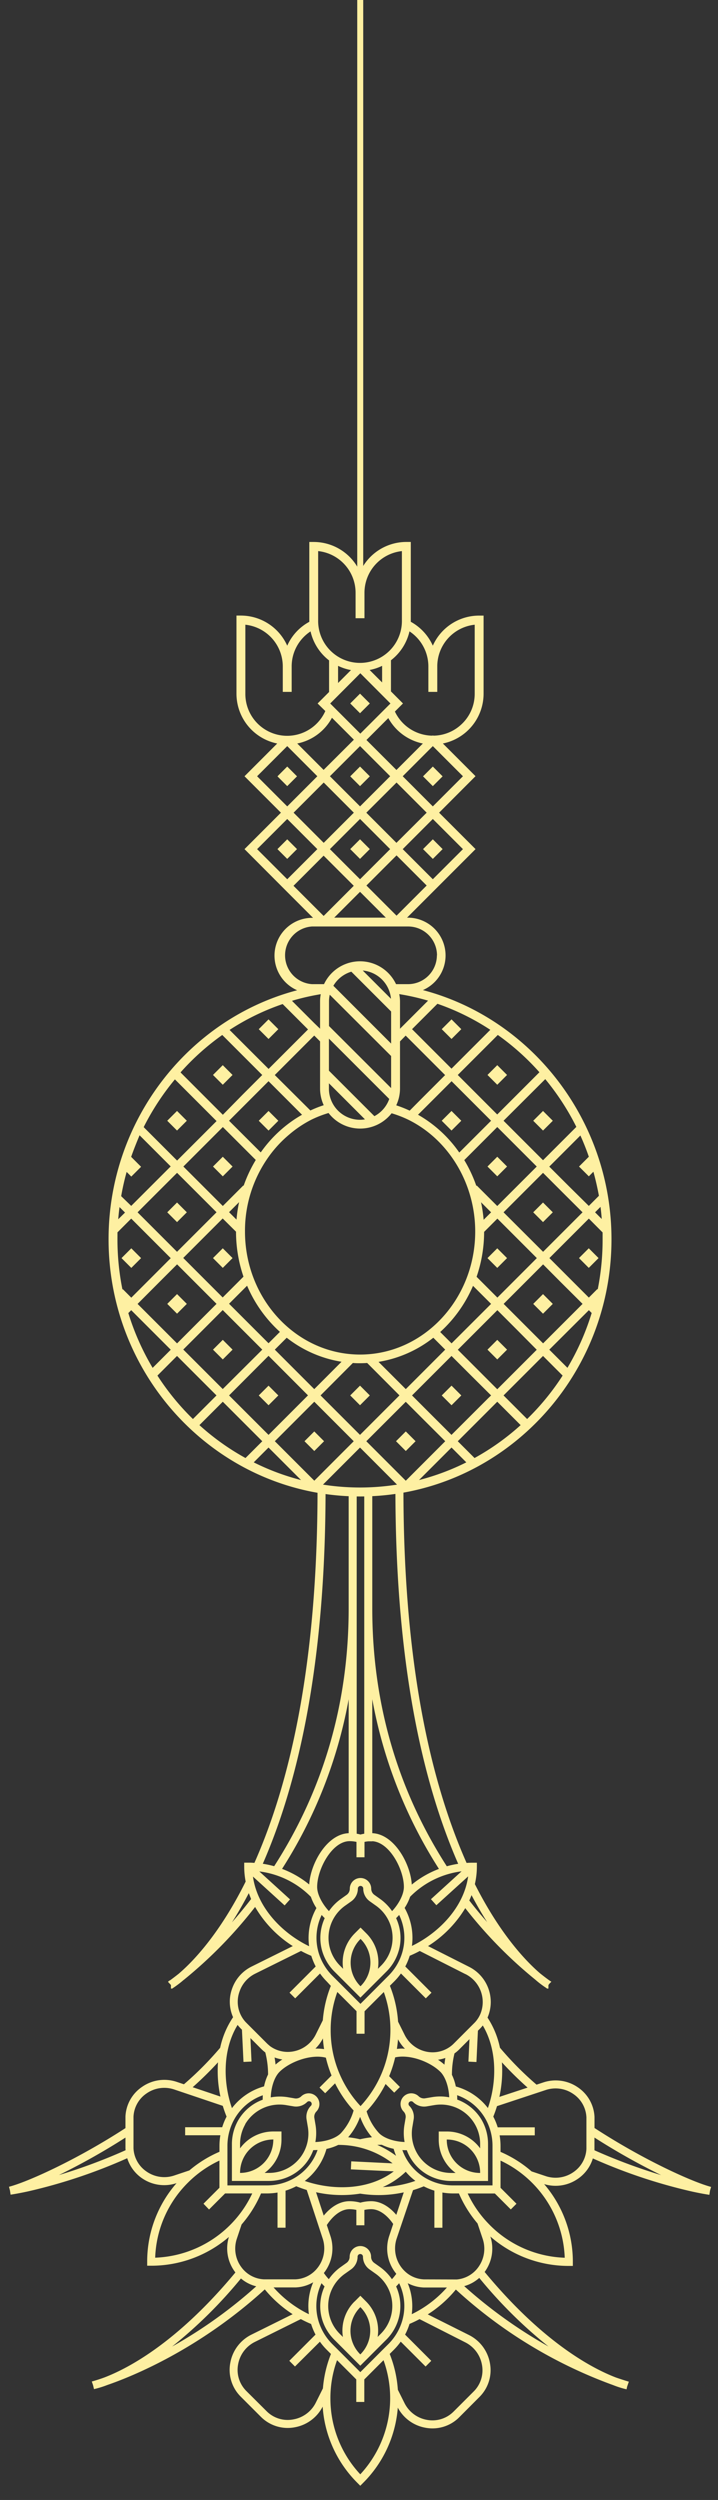 <svg xmlns="http://www.w3.org/2000/svg" xmlns:xlink="http://www.w3.org/1999/xlink" width="240" height="835" viewBox="0 0 240 835">
  <rect x="0" y="0" width="240" height="835" fill="#333333" stroke="none"/>
  <defs>
    <clipPath id="clip-Drop_4">
      <rect width="240" height="835"/>
    </clipPath>
  </defs>
  <g id="Drop_4" data-name="Drop – 4" clip-path="url(#clip-Drop_4)">
    <g id="Group_15373" data-name="Group 15373" transform="translate(3.001)">
      <g id="Group_15372" data-name="Group 15372" transform="translate(-0.001 181.013)">
        <g id="Orchid_flower" transform="translate(0 316.415)">
          <path id="Path_66238" data-name="Path 66238" d="M315.377,242.168l-.2,1.341H315.1c-1.7-.262-3.662-.63-5.821-1.107a178.213,178.213,0,0,1-33.056-11.039,12.7,12.7,0,0,1-5.016,6.82,13.051,13.051,0,0,1-11.267,1.75,39.8,39.8,0,0,1,9.6,25.994v1.341H268.2a39.736,39.736,0,0,1-26.229-9.818,13.078,13.078,0,0,1-1.509,11.24c-.127.2-.268.4-.409.59,19.409,23.473,35.806,32.158,43.9,35.263,1.066.369,2.642.885,4.138,1.341h.034l.134.034-.583,1.69-.181.872a30.964,30.964,0,0,1-4.46-1.395,157.154,157.154,0,0,1-52.6-31.93,39.527,39.527,0,0,1-9.389,8.3l13.695,6.854a13.057,13.057,0,0,1,7.075,9.389,12.6,12.6,0,0,1-3.085,10.911c-.134.148-.275.3-.416.436l-6.74,6.76-.436.423a12.622,12.622,0,0,1-10.911,3.078,13.057,13.057,0,0,1-9.2-6.706,39.783,39.783,0,0,1-11.6,25.143l-.946.952-.946-.952a39.709,39.709,0,0,1-11.622-25.485,13.051,13.051,0,0,1-9.3,6.9,12.642,12.642,0,0,1-10.911-3.072l-.449-.429-6.706-6.706c-.148-.148-.3-.3-.422-.443a12.581,12.581,0,0,1-3.078-10.911,13.058,13.058,0,0,1,7.075-9.389l13.755-6.82a40.239,40.239,0,0,1-9.309-8.282c-21.843,19.9-43.974,28.952-52.639,31.936a32.055,32.055,0,0,1-4.453,1.375l-.3-1.274-.436-1.268.168-.047h0c1.489-.416,3.065-.939,4.131-1.341,8.048-3.1,24.391-11.756,43.706-35.035q-.221-.282-.423-.583a13.051,13.051,0,0,1-1.75-11.28A39.749,39.749,0,0,1,128.6,267.2h-1.341v-1.341a39.729,39.729,0,0,1,9.818-26.242A13.058,13.058,0,0,1,125.551,238a12.742,12.742,0,0,1-4.963-6.706,179.123,179.123,0,0,1-33.1,11.066c-2.153.469-4.111.838-5.814,1.1H81.6l-.2-1.341-.335-1.294c5.868-1.482,22.225-8.745,38.931-19.59V217.36a12.608,12.608,0,0,1,5.546-9.892,13.01,13.01,0,0,1,11.642-1.656l2.354.791a108.979,108.979,0,0,0,12.112-12.192,29.046,29.046,0,0,1,4.319-10.214,12.742,12.742,0,0,1-.409-9.3,13.051,13.051,0,0,1,6.613-7.625l13.755-6.827a38.308,38.308,0,0,1-12.595-13.071,148.774,148.774,0,0,1-23.694,24.237l-.107.114h-.06a33.666,33.666,0,0,1-3.521,2.683l-.322.228h-.429v-1.2l-.993-1.053.463-.429h.127q1.408-1.013,3.072-2.334l.121-.114h0c4.614-3.964,13.487-13.125,22.185-30.615a25.8,25.8,0,0,1-.483-4.969v-1.341h1.341a19.458,19.458,0,0,1,2.066.074c14-31.52,21.1-73.516,21.1-124.781h2.683c0,51.211-7.062,93.274-20.978,125.069a33.045,33.045,0,0,1,3.8.818c16.491-25.625,24.868-54.5,24.9-85.843V7.9h2.683v39.83h0v75.173a12.334,12.334,0,0,1,1.268.282c.416-.114.838-.208,1.261-.282V7.917h2.683V47.733h0c0,31.44,8.383,60.358,24.908,86.051a31.824,31.824,0,0,1,3.809-.825c-13.923-31.789-20.985-73.852-20.985-125.076h2.683c0,51.278,7.1,93.22,21.105,124.781.671-.047,1.395-.074,2.1-.074h1.341v1.341a25.914,25.914,0,0,1-.671,5.808c8.591,17.021,17.3,25.947,21.789,29.8l.1.08.04.034c1.2.952,2.314,1.8,3.353,2.522a.383.383,0,0,1,.087.054h.047a1.24,1.24,0,0,1,.148.127l-.711.711-.268.4v1.167h-.443l-.3-.221a31.521,31.521,0,0,1-3.554-2.683l-.1-.087a148.213,148.213,0,0,1-23.4-23.875,38.421,38.421,0,0,1-12.44,12.669l13.695,6.921a13.138,13.138,0,0,1,6.19,16.967h0a29.14,29.14,0,0,1,4.151,10.06,108.2,108.2,0,0,0,12.233,12.34l2.2-.724a13.064,13.064,0,0,1,11.636,1.636,12.608,12.608,0,0,1,5.54,9.9V221.2c16.7,10.878,33.063,18.148,38.971,19.677ZM120,228.084V224.4a223.915,223.915,0,0,1-22.252,12.521,188.172,188.172,0,0,0,22.292-8.3Zm121.8,25.545c.06.067.127.134.215.215a37.053,37.053,0,0,0,24.814,10.69,37.375,37.375,0,0,0-21.461-32.446v9.087l5.332,5.325-1.9,1.9-5.332-5.325H234.39A37.127,37.127,0,0,0,241.807,253.629Zm-16.531-51.17c-3.306-3.306-10.147-5.969-15.123-4.842a39.665,39.665,0,0,1-2.012,6.284l3.6,3.6-1.9,1.891-2.89-2.89a39.71,39.71,0,0,1-6.344,9.121,18.731,18.731,0,0,0,4.185,7.317c1.885,1.885,5.493,2.837,8.517,2.937a16.45,16.45,0,0,1-.054-5.734l.389-2.28a2.508,2.508,0,0,0-.7-2.193,3.581,3.581,0,0,1,5.063-5.063,2.535,2.535,0,0,0,2.2.671l2.28-.382a16.136,16.136,0,0,1,5.734.054C228.106,207.978,227.154,204.37,225.276,202.458Zm1.65-4.654a12.743,12.743,0,0,1-2.455.6,17.286,17.286,0,0,1,2.153,1.643c.074-.724.174-1.475.3-2.22ZM213.392,194.7a13.091,13.091,0,0,1-2.294-3.125c-.087,1.08-.208,2.16-.376,3.219a14.273,14.273,0,0,1,1.864-.121c.268.027.55.04.8.054Zm-2.012-32.862a15.962,15.962,0,0,1-4.125,7.089l-8.718,8.718-8.718-8.718a16.1,16.1,0,0,1-4.131-7.082,15.733,15.733,0,0,1,.912-10.73c-.342-.335-.671-.671-1.019-1.073a17.645,17.645,0,0,0-1.113,12.266,17.893,17.893,0,0,0,1.9,4.453,18.108,18.108,0,0,0,2.79,3.588l9.389,9.389,9.356-9.389a18.5,18.5,0,0,0,2.8-3.595,18.3,18.3,0,0,0,1.851-4.292l.054-.2a17.544,17.544,0,0,0-1.127-12.226c-.335.382-.671.738-1.019,1.073a15.639,15.639,0,0,1,.926,10.75Zm-14.754-5.627,1.952-1.952,1.952,1.952a13.755,13.755,0,0,1,3.85,11.824l1.006-1a13.158,13.158,0,0,0-1.838-20.213l-1.884-1.341a5.2,5.2,0,0,1-2.186-4.238.9.9,0,0,0-1.8,0,5.2,5.2,0,0,1-2.186,4.239l-1.885,1.341a13.158,13.158,0,0,0-1.838,20.213l1,1a13.742,13.742,0,0,1,3.836-11.8Zm1.891,17.571.06.054.06-.054a11.106,11.106,0,0,0,0-15.673l-.054-.054-.054.054A11.093,11.093,0,0,0,198.5,173.8Zm7.826,2.012-6.425,6.425v7.5h-2.683v-7.538l-6.418-6.411a37.086,37.086,0,0,0-2.227,12.709v.3a37.134,37.134,0,0,0,9.986,25.109,37.389,37.389,0,0,0,7.766-38.126ZM171.49,202.458c-1.878,1.885-2.83,5.493-2.931,8.517a16.452,16.452,0,0,1,5.734-.054l2.28.389a2.528,2.528,0,0,0,2.2-.7,3.581,3.581,0,0,1,5.063,5.063,2.528,2.528,0,0,0-.7,2.2l.389,2.28a16.451,16.451,0,0,1-.054,5.734c3.025-.1,6.633-1.053,8.51-2.931a18.858,18.858,0,0,0,4.279-7.605,39.743,39.743,0,0,1-6.2-9.067l-3.306,3.306-1.891-1.9,4.024-4.024a40.108,40.108,0,0,1-1.9-5.949C182.093,196.423,174.91,199.038,171.49,202.458Zm14.9-7.619c-.188-1.174-.315-2.367-.4-3.561a13.191,13.191,0,0,1-2.5,3.407h.624a14.935,14.935,0,0,1,2.273.168Zm-13.97,3.474a13.038,13.038,0,0,1-2.582-.671c.141.785.248,1.576.329,2.374a17.576,17.576,0,0,1,2.253-1.69Zm13.889,71.323c.121.174.241.349.376.523a17.071,17.071,0,0,0,1.281,1.536,16.5,16.5,0,0,1,4.024-4.091l1.885-1.341a2.522,2.522,0,0,0,1.06-2.052,3.581,3.581,0,1,1,7.163,0,2.522,2.522,0,0,0,1.06,2.052l1.885,1.341a16.4,16.4,0,0,1,4.024,4.1,18.389,18.389,0,0,0,1.281-1.556c.067-.08.121-.168.181-.255a13.218,13.218,0,0,1-2.381-12.608l1.341-4.024c-2.159-3.152-4.815-4.949-7.344-4.949a10.907,10.907,0,0,0-2.287.248v5.13h-2.683v-5.13a10.907,10.907,0,0,0-2.287-.248c-2.636,0-5.365,1.925-7.585,5.3l1.194,3.628A13.2,13.2,0,0,1,186.311,269.637Zm25.008,15.177a16,16,0,0,1-4.131,7.089l-6.747,6.747h0L198.49,300.6h0l-8.718-8.718a16.1,16.1,0,0,1-4.131-7.069,15.713,15.713,0,0,1,.912-10.69,14.392,14.392,0,0,1-1.013-1.08,17.578,17.578,0,0,0-1.12,12.266,18.315,18.315,0,0,0,4.695,8.048l9.389,9.389,9.389-9.389a18.242,18.242,0,0,0,4.695-8.048,17.571,17.571,0,0,0-1.113-12.266c-.335.382-.671.751-1.006,1.093A15.673,15.673,0,0,1,211.32,284.814Zm-14.754-5.627,1.952-1.952,1.952,1.952a13.748,13.748,0,0,1,3.823,11.8l1.006-1.006a13.158,13.158,0,0,0-1.838-20.213l-1.885-1.341a5.2,5.2,0,0,1-2.186-4.238.9.9,0,0,0-1.8,0,5.2,5.2,0,0,1-2.186,4.238l-1.885,1.341A13.158,13.158,0,0,0,191.676,290l1.006,1.006a13.708,13.708,0,0,1,3.856-11.823Zm1.9,17.571.054.054.06-.06a11.1,11.1,0,0,0,0-15.666l-.054-.054-.054.054a11.086,11.086,0,0,0-.034,15.673Zm-3.575-51.11a13.8,13.8,0,0,1,3.628.49,13.8,13.8,0,0,1,3.628-.49c2.944,0,5.908,1.636,8.383,4.567l2.495-7.518a39.253,39.253,0,0,1-14.566.423,39.568,39.568,0,0,1-14.754-.469l2.569,7.813c2.495-3.072,5.54-4.815,8.591-4.815Zm22.024-6.78a19.637,19.637,0,0,1-3.226-3.058,26.363,26.363,0,0,1-7.672,5.124,37.77,37.77,0,0,0,10.871-2.066Zm-7.209-3.179-14.359-.671.127-2.683,13.815.671a29.368,29.368,0,0,0-18.054-6.157h-.107a16.833,16.833,0,0,1-3.937,1.341,20.421,20.421,0,0,1-7.25,10.7c9.094,3.139,21.179,3.266,29.736-3.2Zm.751-5.191a22.542,22.542,0,0,1-.818-2.347,16.955,16.955,0,0,1-3.95-1.341h-.067c-.483,0-.966,0-1.449.04a31.72,31.72,0,0,1,6.284,3.648Zm-8.048-6.2a21.18,21.18,0,0,1-3.91-6.66l-.1-.094a21.628,21.628,0,0,1-3.957,6.753,32.455,32.455,0,0,1,3.97.671,32.023,32.023,0,0,1,3.95-.671Zm-18.148,4.252c-.51,0-1,.047-1.482.04a15.673,15.673,0,0,1-6.914,8.2,16.014,16.014,0,0,1-7.934,2.092H155.576V226.6a16.1,16.1,0,0,1,2.086-7.934,15.713,15.713,0,0,1,8.209-6.914c0-.476,0-.972.04-1.482a17.571,17.571,0,0,0-9.456,7.887,18.2,18.2,0,0,0-2.374,9.007v13.212h13.239A18.248,18.248,0,0,0,176.325,238a17.6,17.6,0,0,0,7.887-9.456Zm-14.794-3.427v-.08h-.08a11.1,11.1,0,0,0-11.079,11.086v.074h.074a11.1,11.1,0,0,0,11.039-11.079Zm-9.423-5.151a13.373,13.373,0,0,0-1.737,6.606V228a13.728,13.728,0,0,1,11.079-5.64h2.763v2.763a13.728,13.728,0,0,1-5.64,11.079h1.422a13.145,13.145,0,0,0,12.99-15.586l-.382-2.28a5.218,5.218,0,0,1,1.449-4.547.885.885,0,0,0,.262-.63.912.912,0,0,0-.262-.637.9.9,0,0,0-1.268,0,5.2,5.2,0,0,1-3.682,1.522,4.7,4.7,0,0,1-.865-.074l-2.28-.382a13.332,13.332,0,0,0-13.9,6.385Zm62.927-6.378-2.28.389a5.238,5.238,0,0,1-4.547-1.449.885.885,0,0,0-1.268,0,.9.9,0,0,0,0,1.268,5.177,5.177,0,0,1,1.449,4.54l-.382,2.28a13.158,13.158,0,0,0,12.99,15.593h1.422a13.742,13.742,0,0,1-5.64-11.086V222.37h2.763A13.721,13.721,0,0,1,238.555,228v-1.4a13.145,13.145,0,0,0-15.586-13Zm15.512,22.621h.074v-.08a11.093,11.093,0,0,0-11.079-11.079h-.08v.074a11.1,11.1,0,0,0,11.039,11.086Zm-7.538-24.479a15.693,15.693,0,0,1,8.209,6.921,16.1,16.1,0,0,1,2.039,7.947v12.293H228.884a16.093,16.093,0,0,1-7.932-2.091,15.713,15.713,0,0,1-6.916-8.19c-.483,0-.972,0-1.482-.04A17.6,17.6,0,0,0,220.44,238a18.275,18.275,0,0,0,9.007,2.374h13.239V227.132a18.268,18.268,0,0,0-2.367-9.007,17.591,17.591,0,0,0-9.463-7.88q.05.775.04,1.489Zm30.481,82.47a154.314,154.314,0,0,1-23.164-22.936,12.581,12.581,0,0,1-5.03,2.75A158.46,158.46,0,0,0,261.424,294.2ZM229.816,271.79h.972a9.946,9.946,0,0,0,7.451-4.54,10.408,10.408,0,0,0,1.133-9.128l-1.69-5.037a39.7,39.7,0,0,1-6.224-10.026h-2.012a21.116,21.116,0,0,1-3.507-.309v11.763h-2.683V242.127a21.025,21.025,0,0,1-3.548-1.442,36.7,36.7,0,0,1-3.588,1.274l-5.466,16.163a10.5,10.5,0,0,0,2.636,10.838,9.771,9.771,0,0,0,6.512,2.8h.449Zm-2.334,2.683h-7.84a12.561,12.561,0,0,1-5.291-1.435,20.2,20.2,0,0,1,1.341,10.348c.671-.322,1.341-.671,1.965-1.019a37.481,37.481,0,0,0,9.791-7.894Zm-16.438,34.149,2.206,4.42a10.4,10.4,0,0,0,7.471,5.633,9.959,9.959,0,0,0,8.6-2.421c.121-.107.241-.228.362-.342l6.706-6.706.342-.355a9.952,9.952,0,0,0,2.421-8.611,10.408,10.408,0,0,0-5.64-7.478L218.3,285.035c-1.1.59-2.227,1.127-3.353,1.6a20.792,20.792,0,0,1-1.482,3.575l8.752,8.759-1.9,1.9-8.309-8.309a21.172,21.172,0,0,1-2.26,2.683l-1.428,1.422A39.448,39.448,0,0,1,211.045,308.622Zm-22.54,3.152a37.087,37.087,0,0,0,9.986,25.1,37.375,37.375,0,0,0,7.766-38.12l-6.425,6.425v7.525h-2.683v-7.531l-6.425-6.425a37.08,37.08,0,0,0-2.22,12.742Zm-25.216-19.14a10.4,10.4,0,0,0-5.627,7.464,9.932,9.932,0,0,0,2.428,8.618c.107.121.215.235.329.349l6.74,6.706c.114.114.228.228.355.342a9.932,9.932,0,0,0,8.611,2.414,10.4,10.4,0,0,0,7.5-5.6L186,308.166h0a39.669,39.669,0,0,1,2.683-11.488l-1.422-1.422a20.684,20.684,0,0,1-2.267-2.683l-8.336,8.289-1.891-1.9,8.759-8.759a20.667,20.667,0,0,1-1.475-3.541c-1.16-.483-2.307-1.033-3.434-1.636Zm18.027-9.228a20.253,20.253,0,0,1,1.442-10.683,12.528,12.528,0,0,1-5.828,1.724H169.5a37.958,37.958,0,0,0,11.817,8.953ZM135.59,294.2a158.065,158.065,0,0,0,28.12-20.119,12.474,12.474,0,0,1-5.11-2.622A153.85,153.85,0,0,1,135.59,294.2Zm22.929-26.826a9.919,9.919,0,0,0,7.739,4.373h10.549a9.872,9.872,0,0,0,6.9-3.246,10.5,10.5,0,0,0,2.213-10.382L180.591,241.9c-1.214-.369-2.388-.785-3.507-1.247a20.258,20.258,0,0,1-3.575,1.475V254.5h-2.683V242.758a21.1,21.1,0,0,1-3.507.3h-2.012a39.655,39.655,0,0,1-6.492,10.368l-1.569,4.695a10.409,10.409,0,0,0,1.274,9.262Zm-28.59-2.857a37.348,37.348,0,0,0,32.446-21.461H153.3l-5.365,5.365-1.858-1.931,5.332-5.332v-9.081a37.154,37.154,0,0,0-10.563,7.417l-.215.215a37.087,37.087,0,0,0-10.7,24.814Zm21-65.254a116.1,116.1,0,0,1-8.464,8.316l9.275,3.125a40.474,40.474,0,0,1-.811-11.435Zm-14.607,9.081a10.368,10.368,0,0,0-9.262,1.3,9.919,9.919,0,0,0-4.379,7.806v10.509a9.939,9.939,0,0,0,4.379,7.8,10.388,10.388,0,0,0,9.262,1.3l5.037-1.69h0a39.67,39.67,0,0,1,10.06-6.224v-2.012a21.107,21.107,0,0,1,.3-3.507h-11.77v-2.683h12.387a20.463,20.463,0,0,1,1.462-3.548c-.469-1.14-.892-2.341-1.268-3.588Zm19.274,6.217a20.381,20.381,0,0,1,10.73-7.263,16.767,16.767,0,0,1,1.341-3.977v-.047a29.916,29.916,0,0,0-.926-7.31h0c-.315-.235-.637-.5-.986-.818l-.423-.409-3.568-3.568.369,7.84-2.683.127-.516-10.764-.355-.355-.423-.443c-.241-.262-.463-.53-.671-.8-5.164,8.457-4.8,19.462-1.891,27.8Zm7.759-44.9A10.4,10.4,0,0,0,158.1,175.7a10.006,10.006,0,0,0,2.012,10.06l.342.349,6.706,6.706.349.342c.262.235.523.449.771.671a10.06,10.06,0,0,0,8.35,1.677,10.475,10.475,0,0,0,6.968-5.519l2.367-4.762h0a39.455,39.455,0,0,1,2.683-11.488l-1.348-1.455a20.54,20.54,0,0,1-2.267-2.683l-8.3,8.3-1.9-1.891,8.752-8.759a21.022,21.022,0,0,1-1.469-3.548,37.118,37.118,0,0,1-3.434-1.636Zm-2.133-26.893c-1.891,3.608-3.782,6.847-5.627,9.745,2.086-2.381,4.238-4.976,6.4-7.793C161.725,144.065,161.5,143.441,161.229,142.771Zm3.534-7.243L175,144.843l-1.8,2.012-10.59-9.63c1.5,10.623,10.06,19.073,18.778,23.265a20.388,20.388,0,0,1,2.441-12.742,16.855,16.855,0,0,1-1.851-3.756.114.114,0,0,0-.04-.04,29.334,29.334,0,0,0-17.169-8.443ZM194.607,78a156.931,156.931,0,0,1-22.265,56.65,32.057,32.057,0,0,1,9.074,5.218c.4-6.955,5.915-16.853,13.192-17.135Zm6.592,47.448a10.687,10.687,0,0,0-1.3.194v5.13h-2.683v-5.13a10.9,10.9,0,0,0-2.287-.248c-5.888,0-10.858,9.389-10.858,15.277,0,2.683,1.878,5.888,3.943,8.095a16.384,16.384,0,0,1,4.024-4.091l1.885-1.341a2.515,2.515,0,0,0,1.06-2.052,3.581,3.581,0,1,1,7.162,0,2.515,2.515,0,0,0,1.06,2.052l1.885,1.341a16.243,16.243,0,0,1,4.024,4.091c2.072-2.206,3.95-5.432,3.95-8.095,0-5.788-4.788-14.929-10.543-15.257v.034ZM202.5,78v44.732c7.3.282,12.809,10.214,13.2,17.169a32.192,32.192,0,0,1,9.081-5.238A156.77,156.77,0,0,1,202.5,77.98Zm38.441,74.5c-1.73-2.716-3.5-5.734-5.265-9.074-.235.6-.483,1.2-.751,1.784q3.025,3.91,6.016,7.27Zm-6.385-15.351-10.636,9.644-1.811-2.012,10.234-9.309a29.348,29.348,0,0,0-17.128,8.423l-.067.067h0a16.377,16.377,0,0,1-1.838,3.736,20.361,20.361,0,0,1,2.441,12.689c8.692-4.2,17.323-12.635,18.8-23.258Zm-.946,32.647-15.244-7.719c-1.12.6-2.24,1.133-3.353,1.6a20.79,20.79,0,0,1-1.482,3.575l8.759,8.759-1.9,1.891-8.309-8.309a21.512,21.512,0,0,1-2.274,2.683l-1.422,1.422a39.448,39.448,0,0,1,2.736,11.991l2.206,4.426a10.5,10.5,0,0,0,6.867,5.5,10.06,10.06,0,0,0,8.3-1.556,9.273,9.273,0,0,0,.892-.718l.369-.355,6.74-6.747c.114-.107.221-.221.342-.349a9.792,9.792,0,0,0,1.724-2.609,10.449,10.449,0,0,0-4.956-13.507Zm5.821,17.162c-.2.248-.4.5-.617.731s-.282.3-.429.443l-.577.577-.49,10.455-2.683-.127.355-7.511-3.353,3.353c-.134.141-.275.275-.436.423a10.73,10.73,0,0,1-1.167.946l-.054.034a29.394,29.394,0,0,0-.858,7.008v.067h-.04a16.679,16.679,0,0,1,1.341,3.977,20.375,20.375,0,0,1,10.724,7.2c2.877-8.236,3.279-19.154-1.717-27.59Zm6.4,12.333a40.789,40.789,0,0,1-.852,11.522l9.429-3.105a116.461,116.461,0,0,1-8.578-8.437Zm28.248,18.859v-.49a9.919,9.919,0,0,0-4.393-7.826,10.382,10.382,0,0,0-9.268-1.3l-16.23,5.365c-.369,1.214-.785,2.387-1.241,3.5a20.474,20.474,0,0,1,1.475,3.575H256.81v2.683H245.067a21.1,21.1,0,0,1,.3,3.507v2.012a39.455,39.455,0,0,1,10.375,6.519l4.695,1.569a10.408,10.408,0,0,0,9.268-1.308,9.952,9.952,0,0,0,4.373-7.793V218.152Zm2.683,6.264v4.225a188.563,188.563,0,0,0,22.3,8.3,225.648,225.648,0,0,1-22.3-12.548Z" transform="translate(-81.06 -7.87)" fill="#fef0a2"/>
        </g>
        <g id="_4192911_buddhism_garland_jasmine_religion_thai_garland_icon" data-name="4192911_buddhism_garland_jasmine_religion_thai garland_icon" transform="translate(33.288 0)">
          <rect id="Rectangle_556" data-name="Rectangle 556" width="4.626" height="4.626" transform="translate(99.353 297.089) rotate(45)" fill="#fef0a2"/>
          <rect id="Rectangle_557" data-name="Rectangle 557" width="4.626" height="4.626" transform="translate(114.641 281.8) rotate(45)" fill="#fef0a2"/>
          <rect id="Rectangle_558" data-name="Rectangle 558" width="4.626" height="4.626" transform="translate(129.929 266.504) rotate(45)" fill="#fef0a2"/>
          <rect id="Rectangle_559" data-name="Rectangle 559" width="4.626" height="4.626" transform="translate(145.22 251.222) rotate(45)" fill="#fef0a2"/>
          <rect id="Rectangle_560" data-name="Rectangle 560" width="4.626" height="4.626" transform="translate(160.515 235.919) rotate(45)" fill="#fef0a2"/>
          <rect id="Rectangle_561" data-name="Rectangle 561" width="4.626" height="4.626" transform="translate(68.763 297.092) rotate(45)" fill="#fef0a2"/>
          <rect id="Rectangle_562" data-name="Rectangle 562" width="4.626" height="4.626" transform="translate(84.051 281.796) rotate(45)" fill="#fef0a2"/>
          <rect id="Rectangle_563" data-name="Rectangle 563" width="4.626" height="4.626" transform="translate(129.926 235.929) rotate(45)" fill="#fef0a2"/>
          <rect id="Rectangle_564" data-name="Rectangle 564" width="4.626" height="4.626" transform="translate(145.219 220.631) rotate(45)" fill="#fef0a2"/>
          <rect id="Rectangle_565" data-name="Rectangle 565" width="4.626" height="4.626" transform="translate(53.475 281.804) rotate(45)" fill="#fef0a2"/>
          <rect id="Rectangle_566" data-name="Rectangle 566" width="4.626" height="4.626" transform="translate(129.93 205.34) rotate(45)" fill="#fef0a2"/>
          <rect id="Rectangle_567" data-name="Rectangle 567" width="4.626" height="4.626" transform="translate(145.223 190.056) rotate(45)" fill="#fef0a2"/>
          <rect id="Rectangle_568" data-name="Rectangle 568" width="4.626" height="4.626" transform="translate(38.181 266.503) rotate(45)" fill="#fef0a2"/>
          <rect id="Rectangle_569" data-name="Rectangle 569" width="4.626" height="4.626" transform="translate(114.634 190.052) rotate(45)" fill="#fef0a2"/>
          <rect id="Rectangle_570" data-name="Rectangle 570" width="4.626" height="4.626" transform="translate(129.929 174.755) rotate(45)" fill="#fef0a2"/>
          <rect id="Rectangle_571" data-name="Rectangle 571" width="4.626" height="4.626" transform="translate(22.89 251.217) rotate(45)" fill="#fef0a2"/>
          <rect id="Rectangle_572" data-name="Rectangle 572" width="4.626" height="4.626" transform="translate(38.177 235.921) rotate(45)" fill="#fef0a2"/>
          <rect id="Rectangle_573" data-name="Rectangle 573" width="4.626" height="4.626" transform="translate(114.638 159.462) rotate(45)" fill="#fef0a2"/>
          <rect id="Rectangle_574" data-name="Rectangle 574" width="4.626" height="4.626" transform="translate(59.719 99.321) rotate(45)" fill="#fef0a2"/>
          <rect id="Rectangle_575" data-name="Rectangle 575" width="4.626" height="4.626" transform="translate(59.721 75.015) rotate(45)" fill="#fef0a2"/>
          <rect id="Rectangle_576" data-name="Rectangle 576" width="4.626" height="4.626" transform="translate(108.393 99.322) rotate(45)" fill="#fef0a2"/>
          <rect id="Rectangle_577" data-name="Rectangle 577" width="4.626" height="4.626" transform="translate(108.388 75.016) rotate(45)" fill="#fef0a2"/>
          <rect id="Rectangle_578" data-name="Rectangle 578" width="4.626" height="4.626" transform="translate(7.601 235.93) rotate(45)" fill="#fef0a2"/>
          <rect id="Rectangle_579" data-name="Rectangle 579" width="4.626" height="4.626" transform="translate(22.889 220.633) rotate(45)" fill="#fef0a2"/>
          <rect id="Rectangle_580" data-name="Rectangle 580" width="4.626" height="4.626" transform="translate(38.182 205.347) rotate(45)" fill="#fef0a2"/>
          <rect id="Rectangle_581" data-name="Rectangle 581" width="4.626" height="4.626" transform="translate(53.475 190.055) rotate(45)" fill="#fef0a2"/>
          <rect id="Rectangle_582" data-name="Rectangle 582" width="4.626" height="4.626" transform="translate(22.886 190.051) rotate(45)" fill="#fef0a2"/>
          <rect id="Rectangle_583" data-name="Rectangle 583" width="4.626" height="4.626" transform="translate(38.173 174.755) rotate(45)" fill="#fef0a2"/>
          <rect id="Rectangle_584" data-name="Rectangle 584" width="4.626" height="4.626" transform="translate(53.472 159.466) rotate(45)" fill="#fef0a2"/>
          <rect id="Rectangle_585" data-name="Rectangle 585" width="4.626" height="4.626" transform="translate(84.053 99.315) rotate(45)" fill="#fef0a2"/>
          <rect id="Rectangle_586" data-name="Rectangle 586" width="4.626" height="4.626" transform="translate(84.056 75.017) rotate(45)" fill="#fef0a2"/>
          <rect id="Rectangle_587" data-name="Rectangle 587" width="4.626" height="4.626" transform="translate(84.055 50.669) rotate(45)" fill="#fef0a2"/>
          <path id="Path_66237" data-name="Path 66237" d="M310.91,274.2c0,47.374-37.706,85.912-84.055,85.912S142.8,321.549,142.8,274.2c0-39.436,26.486-73.571,63.041-83.164a12.623,12.623,0,0,1,4.953-24.192h.356l-8.628-8.628h0L188.243,143.9l12.17-12.17-12.17-12.17,10.93-10.938a16.989,16.989,0,0,1-13.618-16.633v-26.1h1.485a17,17,0,0,1,15.482,10.061,16.818,16.818,0,0,1,7.381-7.975q0-.278,0-.557V41.307h1.485a17,17,0,0,1,15.467,10.017A17,17,0,0,1,242.337,41.3h1.485V67.965a17.078,17.078,0,0,1,7.366,7.982A16.945,16.945,0,0,1,266.67,65.9h1.485V92a16.982,16.982,0,0,1-13.611,16.618l10.915,10.915-12.17,12.192,12.178,12.17L251.2,158.161h0l-8.628,8.628h.356a12.623,12.623,0,0,1,4.945,24.192C284.417,200.6,310.91,234.739,310.91,274.2Zm-22.157-53.463-13.923,13.885,6.594,6.594,6.6,6.594,11.138-11.138a83.905,83.905,0,0,0-10.41-15.979ZM239,229.482a39.61,39.61,0,0,1,4.455,1.767l3.676-3.713,8.168-8.168-13.187-13.187-1.893,1.938V223.9a13.307,13.307,0,0,1-1.247,5.539Zm-15.051-44.649a10.448,10.448,0,0,0-6.007,4.708l19.306,19.306V198.132Zm13.254,9.052a10.4,10.4,0,0,0-9.438-9.438Zm-20.472-1.359a10.4,10.4,0,0,0-.245,2.228v8.235l20.761,20.724V213Zm14.925,40.565a10.433,10.433,0,0,0,4.968-5.747L216.46,207.191v10.715Zm-15.2-10.982v1.79a10.4,10.4,0,0,0,10.4,10.4,10.006,10.006,0,0,0,1.648-.141Zm10.4,15.126a13.306,13.306,0,0,1-10.522-5.2,36.226,36.226,0,0,0-5.732,2.228,38.21,38.21,0,0,0-7.507,5.042,39.861,39.861,0,0,0-6.779,7.344,42.532,42.532,0,0,0-7.915,24.964c0,22.662,17.264,41.1,38.478,41.1s38.478-18.437,38.478-41.1c0-15.905-8.725-30.533-22.217-37.261a36.662,36.662,0,0,0-5.732-2.228,13.321,13.321,0,0,1-10.551,5.109Zm43.81,27.971-3.364-3.364a46.408,46.408,0,0,1,.869,5.859Zm-2.332,6.534a46.269,46.269,0,0,1-2.517,15l6.95,6.95h0l10.017-10.017,3.171-3.178-13.187-13.187Zm-3.713,18.021a44.225,44.225,0,0,1-10.967,15.423l3.8,3.794,4.381-4.374,8.829-8.814Zm23.427-11.368,13.187-13.187-6.616-6.594-6.594-6.594h0l-13.195,13.187Zm0,4.2-3.327,3.334-9.861,9.861,6.594,6.594,6.594,6.594,13.195-13.187-7.514-7.477Zm-8.7,21.89-6.586-6.594h0l-10.4,10.4-2.822,2.822,6.594,6.594,6.594,6.6,13.195-13.195Zm-15.319,15.289-6.594-6.594-13.195,13.188,6.594,6.6,6.594,6.579L269.692,327.3l.973-.936Zm-8.7-8.7-3.973-3.98a39.926,39.926,0,0,1-18.318,8.064l9.111,9.1Zm-26.085,4.455c-.795.052-1.589.082-2.391.082a23.246,23.246,0,0,1-2.391-.082l-10.8,10.834,13.187,13.18h0l13.187-13.187Zm-8.569-.408a39.926,39.926,0,0,1-18.326-8.027l-3.98,3.98,13.187,13.188Zm-35.271-43.439-4.455-4.418-13.187,13.187,3.171,3.178,10.017,10.017h0l6.95-6.95a46.528,46.528,0,0,1-2.495-14.977Zm1.017-9.861-3.341,3.341,2.488,2.488a45.925,45.925,0,0,1,.854-5.792Zm-3.341,33.927,8.814,8.814,4.381,4.374,3.8-3.794a44.159,44.159,0,0,1-10.967-15.422Zm13.195,17.39h0l-13.195,13.225,13.195,13.18,13.187-13.195Zm-2.094-2.064-2.822-2.822-10.4-10.4h0l-6.586,6.594-6.6,6.594,13.195,13.195Zm-21.883-8.7,6.594-6.594-9.861-9.861-3.327-3.334-5.725,5.718L152.5,295.8l13.195,13.188Zm6.594-37.179L165.7,252.018h0l-6.609,6.594-6.594,6.594,13.187,13.187Zm2.1-2.1,6.861-6.861.1.1a45.572,45.572,0,0,1,4.054-8.613L181,236.721l-6.6,6.6-6.594,6.594Zm12.683-17.9c.067-.1.134-.208.208-.3A42.843,42.843,0,0,1,201.171,237a41.878,41.878,0,0,1,6.3-4.381l-.557-.557-10.641-10.648-6.074,6.074-7.128,7.128Zm16.588-14a39.352,39.352,0,0,1,4.455-1.767A13.306,13.306,0,0,1,213.5,223.9V208.119l-1.953-1.953-13.187,13.187Zm38.33-.921-2.354,2.339a42.221,42.221,0,0,1,13.789,12.623l10.633-10.618-13.2-13.2ZM261.7,247.763a45.3,45.3,0,0,1,4.032,8.621l.134-.134,6.861,6.854,13.195-13.187-6.594-6.594-6.6-6.6Zm43.179,3.869-1.544,1.552-3.275-3.267,3.275-3.275h0c-.832-2.413-1.775-4.789-2.822-7.1l-10.4,10.4,6.6,6.594,6.616,6.534,3.379-3.386c-.5-2.7-1.114-5.4-1.849-8.049Zm2.376,11.74-1.834,1.834,2.228,2.228q-.141-2.035-.408-4.062Zm-.95,27.593A84.476,84.476,0,0,0,307.94,274.2v-2.272l-4.6-4.626-13.187,13.188,5.658,5.666,7.529,7.529,2.836-2.844Zm-1.99,7.893-.965-.965h0l-13.232,13.187,6.067,6.067a83.682,83.682,0,0,0,8.094-18.289Zm-9.742,20.88-6.549-6.557-13.195,13.188,7.878,7.878A83.068,83.068,0,0,0,294.575,319.737Zm-14.034,16.544-7.811-7.812-2.71,2.71-10.492,10.485,5.606,5.606a81.343,81.343,0,0,0,15.408-10.99Zm-18.155,12.438-4.945-4.953L246.57,354.629a79.292,79.292,0,0,0,15.816-5.911Zm-7.047-7.054h0l-6.594-6.571-6.6-6.6-13.187,13.173,4.4,4.4,8.792,8.792Zm-28.484,15.452a79.972,79.972,0,0,0,12.365-.963l-8.652-8.667-3.713-3.713-3.831,3.831-8.547,8.547a80.013,80.013,0,0,0,12.378.965Zm-6.423-11.138,4.322-4.314-13.187-13.195-13.187,13.188h0l13.195,13.188Zm-13.291,8.651L196.27,343.766l-4.945,4.953a79.294,79.294,0,0,0,15.816,5.911Zm-18.563-7.359,5.606-5.606h0l-13.2-13.195-7.811,7.812a81.346,81.346,0,0,0,15.4,10.99ZM171,334.246l7.878-7.878L165.685,313.18l-6.549,6.557A83.067,83.067,0,0,0,171,334.246Zm-13.477-17.078,6.067-6.067-13.217-13.21h0l-.965.965a83.683,83.683,0,0,0,8.116,18.289ZM145.77,274.2a84.477,84.477,0,0,0,1.671,16.789l.119-.119,2.836,2.844,7.529-7.529,5.658-5.666-13.21-13.217-4.6,4.6C145.785,272.66,145.77,273.418,145.77,274.2Zm.267-6.683,2.265-2.228-1.834-1.834q-.267,1.938-.431,4Zm4.359-20.791h0l3.275,3.275-3.275,3.267-1.552-1.552a81.431,81.431,0,0,0-1.827,8.094l3.356,3.252,6.594-6.594,6.6-6.594-10.4-10.4c-1,2.369-1.945,4.745-2.8,7.158Zm4.173-9.943,11.138,11.138,6.6-6.594,6.594-6.594-13.923-13.93a83.907,83.907,0,0,0-10.41,15.89ZM166.9,218.522,181,232.63l6.571-6.69,6.6-6.6-13.366-13.366a82.222,82.222,0,0,0-13.915,12.46Zm16.4-14.182,12.987,12.972,13.187-13.187-8.48-8.48a79.323,79.323,0,0,0-17.695,8.606Zm20.873-9.712,7.425,7.425h0l1.9,1.834v-9.133a12.832,12.832,0,0,1,.23-2.406,78.837,78.837,0,0,0-9.556,2.19Zm10.522-28.41,10.069-10.069L214.685,146.08l-10.069,10.069Zm12.259-81.063-10.069,10.1,10.069,10.069,10.069-10.069Zm7.284,3.074V82.682a16.606,16.606,0,0,1-4.173,1.381Zm-10.4-4.136a16.568,16.568,0,0,1-4.322-1.411v5.732Zm-9.118,37.565-10.069,10.069L214.715,141.8l10.069-10.069Zm12.141,7.967,10.069-10.069-10.069-10.069-10.069,10.069ZM224.8,107.349l-7.329-7.329a16.96,16.96,0,0,1-11.6,8.6l8.814,8.814Zm11.509-7.218L229,107.445l10.024,10.017,8.836-8.836a17.079,17.079,0,0,1-11.554-8.5Zm-7.351,31.6L239.025,141.8l10.106-10.076-10.069-10.069Zm-2.1,2.094L216.786,143.9l10.069,10.061L236.924,143.9Zm-8.628,32.961h17.257l-8.628-8.628ZM192.453,143.9l10.069,10.061L212.584,143.9l-10.061-10.069Zm0-24.34,10.069,10.069,10.061-10.069-10.061-10.069Zm17.865-48.384a13.96,13.96,0,0,0-6.312,11.695v8.509h-2.97V82.867a14.027,14.027,0,0,0-12.512-13.923V92a13.975,13.975,0,0,0,26.731,5.784l-2.577-2.532,3.832-3.839V80.87a17.011,17.011,0,0,1-6.193-9.7Zm30.533-26.82A14.012,14.012,0,0,0,228.34,58.267v8.509h-2.97V58.267a14.012,14.012,0,0,0-12.512-13.915V67.408a14,14,0,1,0,27.994,0ZM261.086,101.9a13.9,13.9,0,0,0,4.1-9.9V68.945a14,14,0,0,0-12.512,13.923v8.509H249.7V82.867a14.041,14.041,0,0,0-6.312-11.7,16.974,16.974,0,0,1-6.193,9.653v10.4l4.017,4.025-2.7,2.7A14.056,14.056,0,0,0,250.861,106a1.7,1.7,0,0,1,.327-.037,1.576,1.576,0,0,1,.327.037,13.87,13.87,0,0,0,9.571-4.106Zm.171,17.658-10.069-10.069-10.061,10.069,10.061,10.069Zm-10.069,34.4L261.257,143.9l-10.069-10.069L241.127,143.9Zm-2.057,2.1-10.069-10.069-10.069,10.069,10.069,10.069Zm3.453,23.331a9.653,9.653,0,0,0-9.653-9.653H210.794a9.653,9.653,0,0,0,0,19.261h4.025a13.306,13.306,0,0,1,24.073,0h4.025a9.653,9.653,0,0,0,9.631-9.608Zm-12.623,12.935a12.831,12.831,0,0,1,.26,2.428v9.133l.9-.9h0l1.054-1.054h0l7.425-7.425A78.825,78.825,0,0,0,239.961,192.325Zm12.764,3.23-8.48,8.48,13.187,13.187L270.056,204.6l.349-.349a79.325,79.325,0,0,0-17.68-8.7Zm20.19,10.4-1.552,1.559-11.836,11.821,13.187,13.195,14.108-14.108a82.221,82.221,0,0,0-13.93-12.467Z" transform="translate(-142.8 -41.3)" fill="#fef0a2"/>
        </g>
      </g>
      <line id="Line_155" data-name="Line 155" y1="194.4" transform="translate(117.41)" fill="none" stroke="#fef0a2" stroke-width="2"/>
    </g>
  </g>
</svg>
